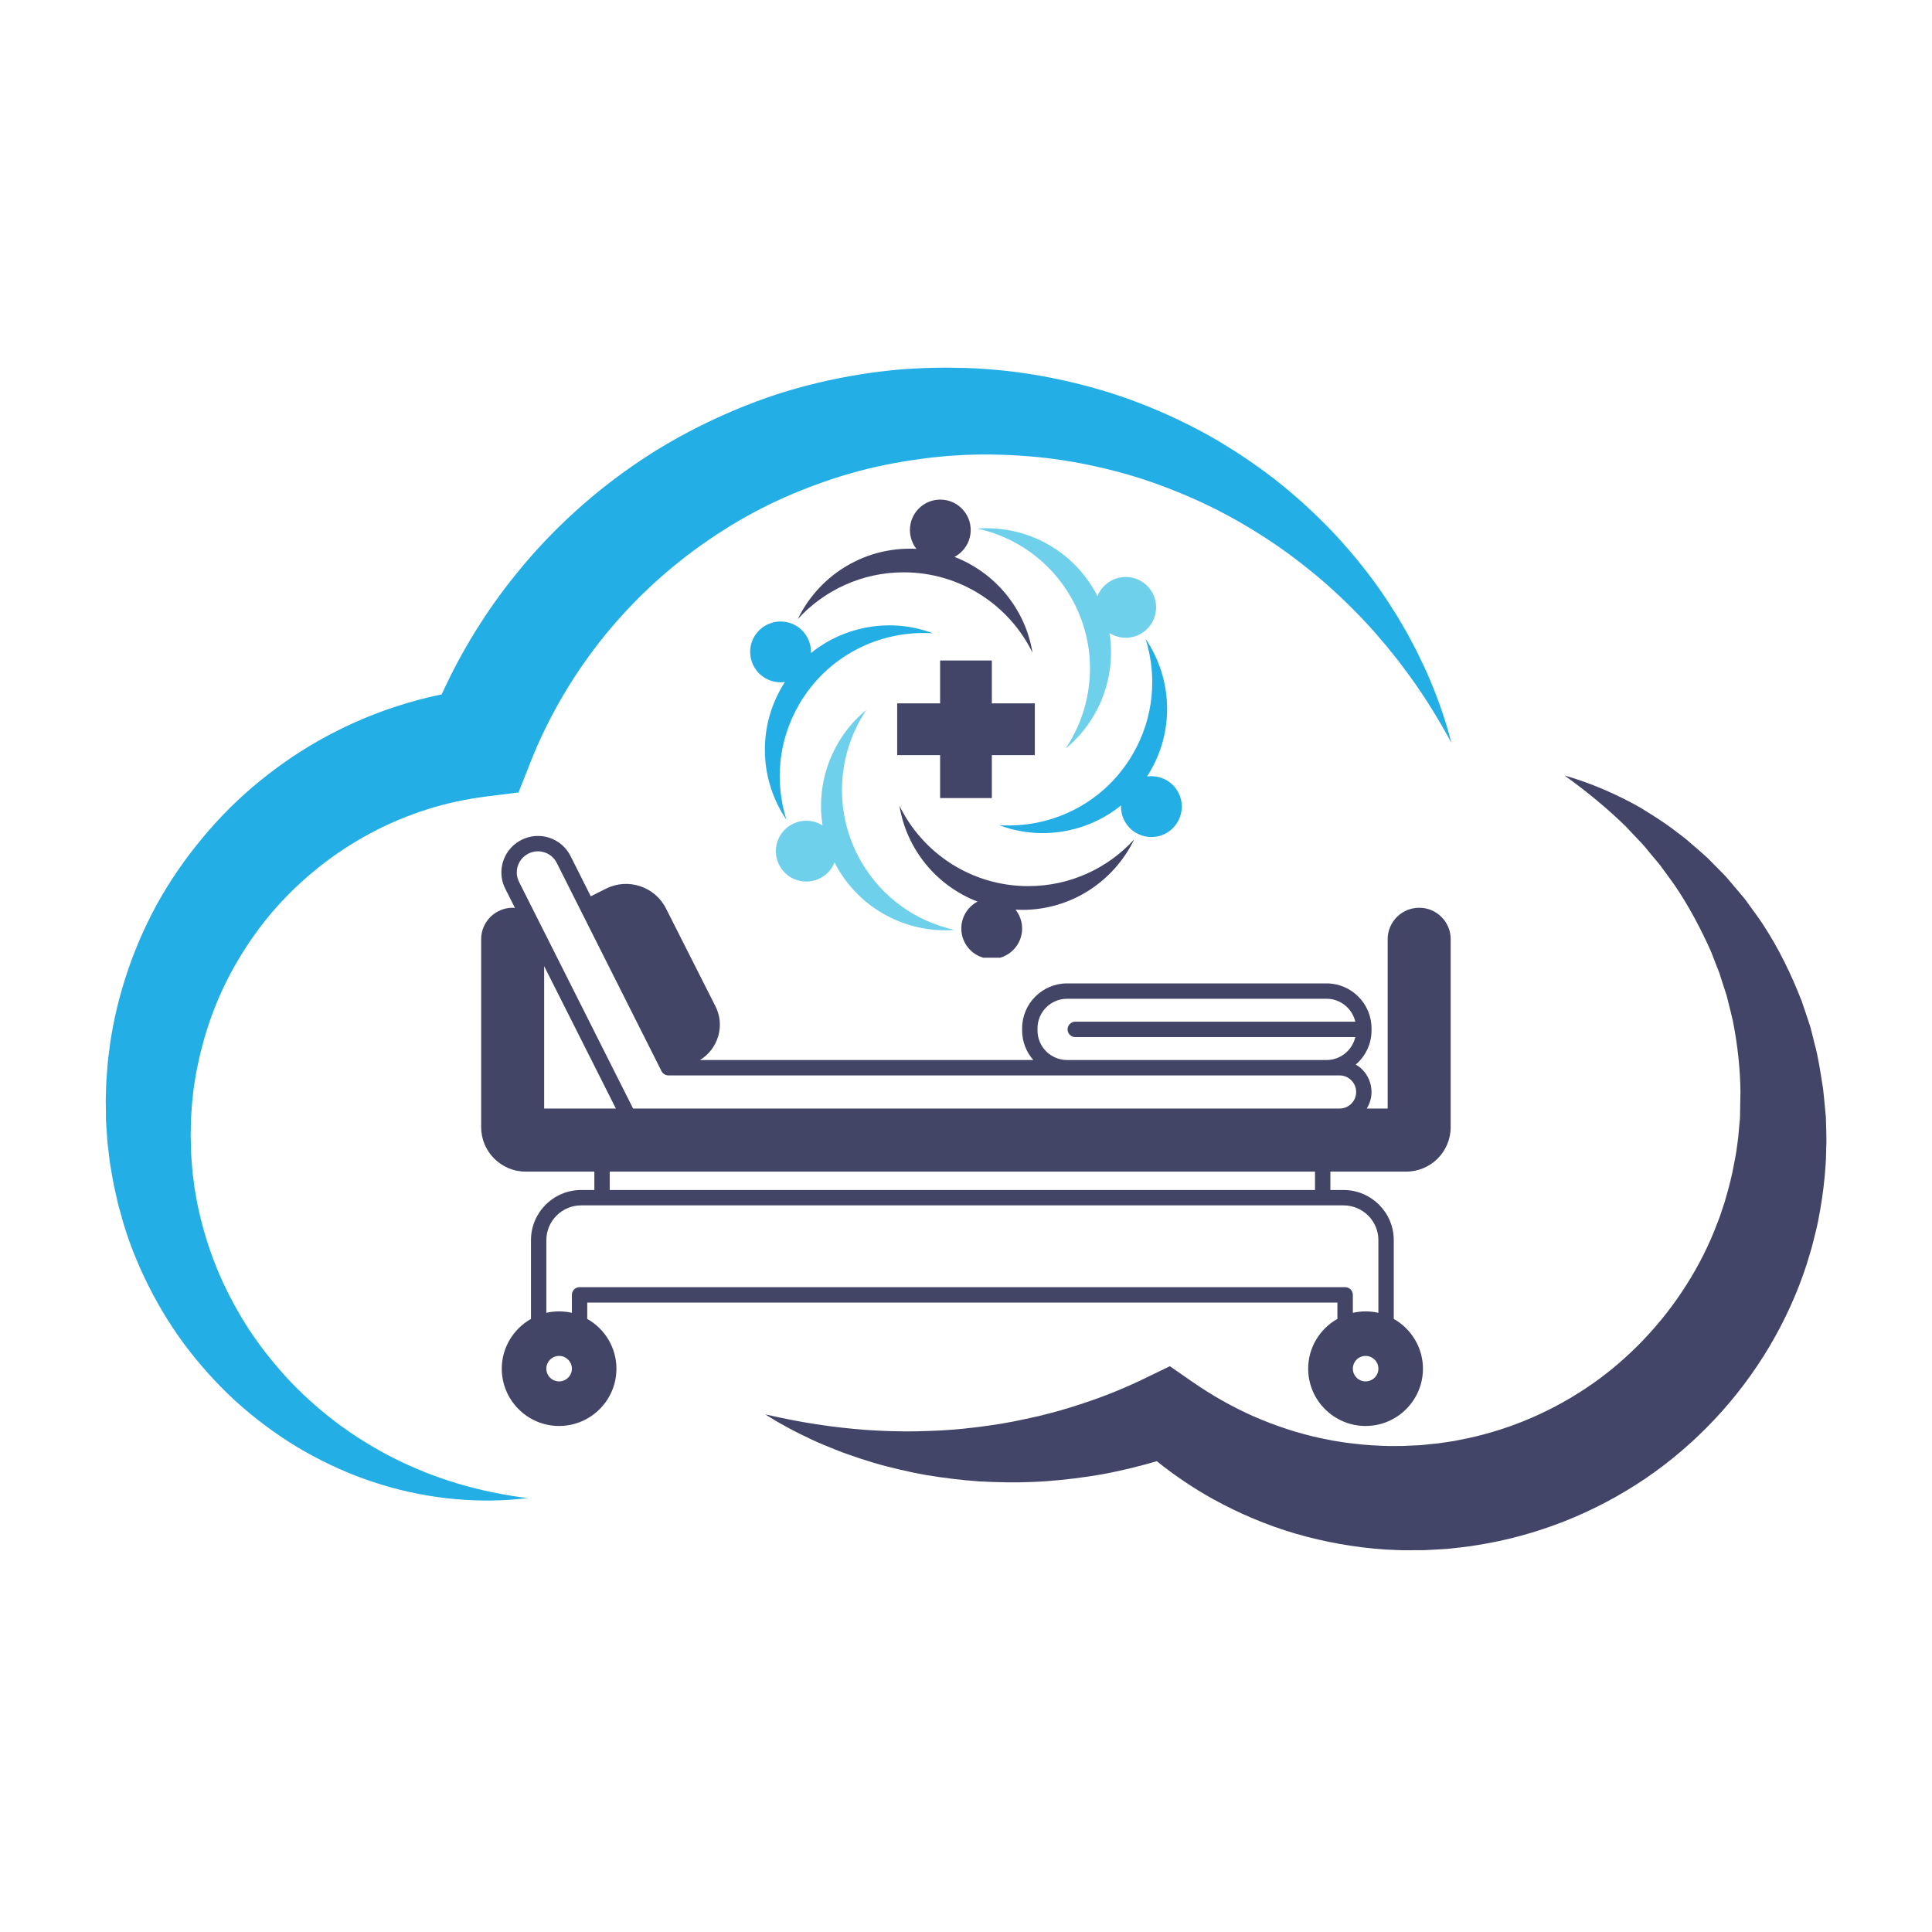 <svg xmlns="http://www.w3.org/2000/svg" xmlns:xlink="http://www.w3.org/1999/xlink" width="180" viewBox="0 0 135 135" height="180" preserveAspectRatio="xMidYMid meet"><defs><clipPath id="83070a189d"><path d="M 53 54 L 127.98 54 L 127.98 108.305 L 53 108.305 Z M 53 54 " clip-rule="nonzero"></path></clipPath><clipPath id="f967caa55e"><path d="M 7.375 25.668 L 102 25.668 L 102 105 L 7.375 105 Z M 7.375 25.668 " clip-rule="nonzero"></path></clipPath><clipPath id="c8d378408d"><path d="M 33.621 58.258 L 101.371 58.258 L 101.371 99.949 L 33.621 99.949 Z M 33.621 58.258 " clip-rule="nonzero"></path></clipPath><clipPath id="c2982d96b1"><path d="M 55 34.91 L 80 34.91 L 80 66.922 L 55 66.922 Z M 55 34.91 " clip-rule="nonzero"></path></clipPath><clipPath id="c4a8ec3f5a"><path d="M 52.113 43 L 82.637 43 L 82.637 59 L 52.113 59 Z M 52.113 43 " clip-rule="nonzero"></path></clipPath></defs><g clip-path="url(#83070a189d)"><path fill="#424567" d="M 127.613 79.051 L 127.59 78.273 L 127.586 78.066 L 127.578 77.98 L 127.559 77.805 L 127.527 77.457 C 127.48 76.988 127.445 76.531 127.387 76.055 C 127.211 74.984 127.062 73.883 126.789 72.906 L 126.602 72.156 C 126.57 72.035 126.543 71.91 126.508 71.785 L 126.387 71.418 C 126.23 70.93 126.062 70.445 125.898 69.961 C 125.156 68.047 124.258 66.215 123.145 64.527 C 122.867 64.109 122.562 63.707 122.27 63.297 C 122.121 63.094 121.984 62.887 121.82 62.695 L 121.336 62.121 L 120.609 61.266 L 120.348 60.996 C 120 60.641 119.652 60.285 119.305 59.938 C 118.938 59.602 118.559 59.281 118.188 58.961 C 117.824 58.629 117.43 58.336 117.035 58.043 C 116.262 57.438 115.422 56.934 114.602 56.422 C 112.91 55.469 111.137 54.707 109.32 54.188 C 110.863 55.293 112.293 56.469 113.598 57.742 C 113.91 58.082 114.227 58.406 114.535 58.734 C 114.859 59.047 115.129 59.418 115.418 59.758 L 115.852 60.273 C 116 60.438 116.121 60.633 116.258 60.809 C 116.52 61.172 116.789 61.523 117.039 61.887 C 118.035 63.355 118.852 64.914 119.559 66.488 L 120.027 67.695 C 120.066 67.793 120.109 67.895 120.145 67.992 L 120.242 68.305 L 120.438 68.914 L 120.637 69.523 C 120.699 69.727 120.742 69.938 120.793 70.141 C 120.895 70.559 121.008 70.965 121.094 71.379 C 121.422 73.031 121.602 74.762 121.617 76.281 L 121.59 77.676 L 121.586 78.023 L 121.578 78.199 L 121.578 78.289 C 121.578 78.395 121.574 78.168 121.574 78.199 L 121.574 78.219 L 121.57 78.258 L 121.512 78.875 C 121.492 79.082 121.484 79.289 121.457 79.496 L 121.375 80.109 C 121.328 80.52 121.246 80.922 121.168 81.328 C 121.023 82.137 120.824 82.93 120.59 83.715 C 120.543 83.91 120.48 84.105 120.41 84.297 L 120.219 84.875 C 120.09 85.262 119.926 85.637 119.785 86.016 C 119.176 87.523 118.402 88.953 117.508 90.293 C 116.613 91.637 115.582 92.883 114.449 94.02 C 113.312 95.152 112.074 96.18 110.734 97.059 C 109.398 97.941 107.977 98.688 106.496 99.289 C 105.016 99.891 103.473 100.34 101.898 100.633 C 101.508 100.723 101.105 100.758 100.711 100.824 L 100.41 100.867 L 100.137 100.891 L 99.586 100.949 C 99.484 100.957 99.414 100.973 99.293 100.98 L 98.945 100.996 L 98.246 101.027 L 98.07 101.035 L 98.027 101.039 L 97.699 101.039 L 97.094 101.043 C 96.285 101.02 95.477 100.984 94.676 100.883 L 94.074 100.812 L 93.473 100.719 C 93.07 100.664 92.68 100.566 92.277 100.492 C 90.691 100.152 89.137 99.637 87.633 98.984 C 86.129 98.324 84.688 97.504 83.316 96.555 L 81.746 95.465 L 80.359 96.137 L 79.617 96.496 L 78.859 96.84 L 78.094 97.168 L 77.32 97.477 L 76.539 97.766 L 75.746 98.039 C 75.219 98.219 74.684 98.383 74.145 98.539 C 73.605 98.691 73.062 98.836 72.516 98.965 C 71.965 99.086 71.414 99.211 70.859 99.32 L 70.02 99.473 L 69.18 99.602 L 68.352 99.715 L 67.906 99.766 L 67.566 99.801 L 67.484 99.812 L 67.461 99.812 C 67.469 99.812 67.434 99.816 67.477 99.816 L 66.621 99.895 L 65.762 99.953 C 65.188 99.98 64.609 100 64.031 100.016 C 63.449 100.023 62.871 100.02 62.289 100.004 L 61.414 99.969 C 61.121 99.957 60.828 99.934 60.535 99.918 C 59.949 99.875 59.367 99.816 58.777 99.754 L 57.895 99.645 L 57.016 99.516 L 56.129 99.371 L 55.246 99.207 C 54.66 99.09 54.062 98.965 53.473 98.832 L 54.25 99.309 L 55.047 99.754 C 55.586 100.047 56.137 100.316 56.691 100.578 C 57.246 100.836 57.816 101.074 58.391 101.301 C 58.961 101.531 59.547 101.73 60.137 101.926 C 60.727 102.117 61.32 102.301 61.926 102.457 C 62.527 102.609 63.137 102.754 63.75 102.883 L 64.672 103.062 L 65.602 103.207 L 66.539 103.332 L 67.477 103.434 L 68.402 103.512 L 69.367 103.555 L 70.32 103.578 L 71.273 103.578 C 71.91 103.566 72.547 103.543 73.184 103.496 C 73.82 103.445 74.457 103.383 75.094 103.305 C 75.73 103.227 76.363 103.129 76.996 103.02 C 77.633 102.906 78.258 102.766 78.887 102.621 L 79.824 102.383 L 80.758 102.125 L 80.832 102.102 C 82.051 103.082 83.355 103.965 84.734 104.734 C 86.566 105.746 88.516 106.578 90.543 107.168 C 92.574 107.758 94.668 108.129 96.785 108.273 L 97.578 108.309 L 97.977 108.324 L 98.43 108.324 L 99.129 108.32 L 99.48 108.32 C 99.594 108.32 99.754 108.309 99.891 108.301 L 100.734 108.254 L 101.152 108.227 L 101.551 108.184 C 102.078 108.117 102.609 108.078 103.133 107.98 C 105.238 107.656 107.309 107.09 109.297 106.309 C 111.281 105.527 113.18 104.523 114.949 103.332 C 116.711 102.133 118.34 100.742 119.797 99.191 C 121.254 97.645 122.539 95.938 123.625 94.117 C 124.707 92.293 125.594 90.355 126.242 88.348 C 126.391 87.84 126.559 87.34 126.684 86.828 L 126.875 86.062 C 126.938 85.805 127 85.551 127.047 85.293 C 127.25 84.262 127.41 83.223 127.504 82.18 C 127.547 81.656 127.594 81.137 127.598 80.613 L 127.621 79.832 C 127.629 79.574 127.613 79.312 127.613 79.051 " fill-opacity="1" fill-rule="nonzero"></path></g><g clip-path="url(#f967caa55e)"><path fill="#24aee6" d="M 99.566 46.695 L 98.961 45.438 L 98.305 44.203 C 98.07 43.801 97.836 43.395 97.594 42.992 C 97.34 42.602 97.094 42.199 96.832 41.809 C 95.793 40.242 94.602 38.77 93.316 37.375 C 92.016 35.988 90.605 34.695 89.098 33.508 C 87.582 32.336 85.973 31.27 84.281 30.328 C 82.586 29.398 80.812 28.594 78.98 27.926 C 77.148 27.262 75.254 26.75 73.328 26.375 C 71.406 25.996 69.445 25.781 67.477 25.711 L 66.055 25.688 C 65.562 25.691 65.035 25.707 64.527 25.719 C 64.02 25.738 63.539 25.777 63.039 25.805 C 62.547 25.84 62.059 25.906 61.562 25.957 C 59.598 26.195 57.645 26.586 55.727 27.117 C 53.809 27.648 51.938 28.359 50.125 29.188 C 48.312 30.02 46.555 30.984 44.887 32.09 C 43.223 33.195 41.633 34.422 40.156 35.773 C 38.672 37.121 37.293 38.582 36.035 40.145 C 33.969 42.699 32.227 45.523 30.863 48.52 C 29.73 48.754 28.609 49.055 27.512 49.422 C 25.707 50.016 23.965 50.801 22.309 51.73 C 20.656 52.66 19.102 53.762 17.66 54.984 C 16.219 56.211 14.91 57.582 13.734 59.059 C 12.559 60.531 11.516 62.109 10.648 63.781 C 9.789 65.449 9.086 67.199 8.559 68.996 C 8.293 69.895 8.07 70.805 7.895 71.723 C 7.816 72.18 7.723 72.637 7.672 73.102 C 7.613 73.562 7.543 74.023 7.512 74.488 C 7.477 74.953 7.43 75.414 7.418 75.879 C 7.406 76.344 7.379 76.805 7.395 77.27 L 7.402 77.961 L 7.402 78.18 L 7.406 78.273 L 7.406 78.293 L 7.41 78.371 L 7.43 78.684 L 7.473 79.309 L 7.492 79.617 L 7.527 79.98 L 7.613 80.699 C 7.641 80.941 7.664 81.188 7.707 81.41 C 7.785 81.863 7.855 82.32 7.945 82.77 L 8.246 84.117 L 8.613 85.445 C 9.141 87.203 9.855 88.898 10.715 90.5 C 11.57 92.105 12.574 93.621 13.723 95.008 C 14.867 96.398 16.129 97.68 17.508 98.809 C 18.887 99.934 20.355 100.938 21.91 101.762 C 23.461 102.59 25.078 103.27 26.742 103.766 C 28.402 104.273 30.102 104.594 31.801 104.75 C 33.504 104.902 35.203 104.887 36.867 104.68 C 35.203 104.473 33.574 104.141 32.008 103.672 C 30.434 103.207 28.926 102.598 27.488 101.879 C 26.059 101.148 24.699 100.305 23.441 99.352 C 22.188 98.391 21.016 97.34 19.965 96.191 C 18.922 95.035 17.969 93.816 17.152 92.512 C 16.34 91.207 15.641 89.848 15.078 88.441 C 14.516 87.035 14.094 85.586 13.789 84.117 L 13.594 83.016 L 13.453 81.902 C 13.418 81.531 13.398 81.16 13.367 80.789 C 13.348 80.602 13.352 80.43 13.348 80.254 L 13.336 79.734 L 13.324 79.473 L 13.328 79.16 L 13.34 78.531 L 13.34 78.223 L 13.344 78.145 L 13.344 78.125 C 13.344 78.051 13.344 78.203 13.344 78.18 L 13.348 78.145 L 13.355 78.008 L 13.395 77.453 C 13.41 77.082 13.461 76.715 13.5 76.348 C 13.535 75.984 13.602 75.621 13.66 75.258 C 13.711 74.891 13.797 74.535 13.871 74.176 C 13.938 73.812 14.039 73.461 14.129 73.105 C 14.309 72.398 14.531 71.699 14.777 71.016 C 15.273 69.645 15.898 68.324 16.641 67.078 C 17.379 65.828 18.223 64.648 19.172 63.559 C 20.121 62.469 21.176 61.477 22.297 60.582 C 23.418 59.684 24.629 58.898 25.887 58.223 C 27.148 57.543 28.473 56.996 29.832 56.559 C 31.191 56.125 32.594 55.832 34.008 55.652 L 36.23 55.375 L 37.059 53.281 C 37.656 51.766 38.367 50.297 39.18 48.883 C 39.992 47.473 40.91 46.117 41.914 44.832 C 42.926 43.551 44.023 42.34 45.207 41.211 C 46.395 40.086 47.656 39.039 48.992 38.094 C 50.328 37.145 51.727 36.281 53.188 35.535 C 54.648 34.781 56.172 34.156 57.73 33.613 C 59.289 33.074 60.891 32.652 62.52 32.355 C 62.93 32.289 63.336 32.207 63.75 32.152 C 64.156 32.098 64.578 32.031 64.977 31.984 L 66.176 31.863 L 67.477 31.785 C 69.148 31.719 70.824 31.777 72.5 31.938 C 74.172 32.102 75.832 32.398 77.473 32.805 C 79.117 33.207 80.738 33.738 82.32 34.391 C 83.902 35.031 85.449 35.789 86.938 36.668 C 88.43 37.539 89.867 38.52 91.234 39.613 C 92.609 40.691 93.902 41.891 95.129 43.168 C 95.434 43.488 95.727 43.82 96.031 44.148 L 96.898 45.164 L 97.738 46.207 L 98.539 47.289 C 99.598 48.75 100.539 50.285 101.418 51.902 C 100.969 50.133 100.328 48.383 99.566 46.695 " fill-opacity="1" fill-rule="nonzero"></path></g><g clip-path="url(#c8d378408d)"><path fill="#424566" d="M 99.172 63.43 C 98.586 63.43 98.035 63.656 97.613 64.07 C 97.195 64.488 96.965 65.043 96.965 65.629 L 96.965 77.461 L 95.504 77.461 C 95.711 77.125 95.836 76.73 95.836 76.309 C 95.836 75.707 95.602 75.145 95.18 74.723 C 95.047 74.59 94.895 74.48 94.734 74.387 C 95.41 73.812 95.836 72.957 95.836 72.004 L 95.836 71.855 C 95.836 70.125 94.426 68.715 92.691 68.715 L 74.566 68.715 C 72.832 68.715 71.422 70.125 71.422 71.855 L 71.422 72.004 C 71.422 72.797 71.719 73.516 72.203 74.07 L 48.91 74.07 C 50.18 73.297 50.676 71.668 49.996 70.32 L 46.535 63.477 C 45.766 61.953 43.898 61.328 42.367 62.086 L 41.281 62.629 L 39.867 59.816 C 39.559 59.207 39.035 58.754 38.387 58.539 C 37.738 58.328 37.047 58.379 36.438 58.688 C 35.574 59.125 35.035 60 35.035 60.965 C 35.035 61.359 35.129 61.746 35.309 62.105 L 35.98 63.441 C 35.926 63.438 35.875 63.43 35.82 63.43 C 35.242 63.43 34.691 63.656 34.27 64.07 C 33.852 64.488 33.621 65.039 33.621 65.629 L 33.621 78.758 C 33.621 80.473 35.016 81.867 36.73 81.867 L 41.531 81.867 L 41.531 83.152 L 40.613 83.152 C 38.676 83.152 37.102 84.723 37.102 86.656 L 37.102 92.16 C 35.855 92.867 35.062 94.188 35.062 95.637 C 35.062 97.844 36.859 99.641 39.066 99.641 C 41.277 99.641 43.074 97.844 43.074 95.637 C 43.074 94.188 42.281 92.867 41.035 92.16 L 41.035 91.02 L 93.453 91.02 L 93.453 92.16 C 92.207 92.859 91.41 94.184 91.41 95.637 C 91.41 97.844 93.211 99.641 95.422 99.641 C 97.633 99.641 99.43 97.844 99.43 95.637 C 99.43 94.188 98.633 92.863 97.391 92.16 L 97.391 86.656 C 97.391 84.723 95.816 83.152 93.879 83.152 L 92.961 83.152 L 92.961 81.867 L 98.262 81.867 C 99.977 81.867 101.367 80.473 101.367 78.758 L 101.367 65.629 C 101.371 64.414 100.383 63.43 99.172 63.43 Z M 38.023 77.461 L 38.023 67.508 L 43.035 77.461 Z M 72.496 72.004 L 72.496 71.855 C 72.496 70.715 73.426 69.789 74.566 69.789 L 92.691 69.789 C 93.672 69.789 94.492 70.477 94.703 71.391 L 75.137 71.391 C 74.84 71.391 74.598 71.633 74.598 71.93 C 74.598 72.227 74.84 72.469 75.137 72.469 L 94.703 72.469 C 94.492 73.383 93.672 74.07 92.691 74.07 L 74.566 74.07 C 73.426 74.07 72.496 73.145 72.496 72.004 Z M 36.922 59.645 C 37.277 59.469 37.676 59.438 38.051 59.562 C 38.426 59.684 38.727 59.945 38.906 60.301 L 46.227 74.852 C 46.32 75.031 46.504 75.145 46.707 75.145 L 93.602 75.145 C 93.91 75.145 94.203 75.266 94.418 75.484 C 94.645 75.707 94.762 75.992 94.762 76.309 C 94.762 76.945 94.242 77.461 93.602 77.461 L 44.238 77.461 L 36.27 61.625 C 36.164 61.414 36.109 61.191 36.109 60.965 C 36.109 60.406 36.422 59.898 36.922 59.645 Z M 39.961 95.637 C 39.961 96.129 39.559 96.527 39.066 96.527 C 38.578 96.527 38.176 96.129 38.176 95.637 C 38.176 95.145 38.578 94.746 39.066 94.746 C 39.559 94.746 39.961 95.145 39.961 95.637 Z M 96.316 95.637 C 96.316 96.129 95.914 96.527 95.422 96.527 C 94.93 96.527 94.531 96.129 94.531 95.637 C 94.531 95.145 94.93 94.746 95.422 94.746 C 95.914 94.746 96.316 95.145 96.316 95.637 Z M 96.316 86.656 L 96.316 91.734 C 95.73 91.602 95.113 91.602 94.531 91.734 L 94.531 90.48 C 94.531 90.184 94.289 89.941 93.992 89.941 L 40.5 89.941 C 40.199 89.941 39.961 90.184 39.961 90.48 L 39.961 91.734 C 39.375 91.602 38.758 91.602 38.176 91.734 L 38.176 86.656 C 38.176 85.316 39.27 84.227 40.613 84.227 L 93.879 84.227 C 95.223 84.227 96.316 85.316 96.316 86.656 Z M 91.887 83.152 L 42.605 83.152 L 42.605 81.867 L 91.887 81.867 Z M 91.887 83.152 " fill-opacity="1" fill-rule="nonzero"></path></g><g clip-path="url(#c2982d96b1)"><path fill="#424567" d="M 63.582 38.34 C 63.734 38.34 63.883 38.34 64.035 38.352 C 63.75 37.984 63.582 37.531 63.582 37.031 C 63.582 35.863 64.527 34.91 65.703 34.91 C 66.875 34.91 67.828 35.863 67.828 37.031 C 67.828 37.848 67.367 38.559 66.695 38.914 C 69.527 40.004 71.645 42.535 72.148 45.609 C 70.523 42.285 67.102 39.992 63.145 39.992 C 60.219 39.992 57.582 41.254 55.75 43.254 C 57.152 40.348 60.133 38.34 63.582 38.34 Z M 71.422 63.578 C 71.27 63.578 71.117 63.57 70.961 63.562 C 71.246 63.926 71.422 64.383 71.422 64.879 C 71.422 66.055 70.469 67.004 69.293 67.004 C 68.125 67.004 67.172 66.055 67.172 64.879 C 67.172 64.062 67.633 63.355 68.305 63 C 65.469 61.91 63.352 59.379 62.848 56.301 C 64.48 59.633 67.895 61.918 71.852 61.918 C 74.781 61.918 77.418 60.664 79.25 58.656 C 77.844 61.57 74.871 63.578 71.422 63.578 Z M 71.422 63.578 " fill-opacity="1" fill-rule="evenodd"></path></g><path fill="#6ed0eb" d="M 76.469 41.254 C 76.543 41.387 76.617 41.516 76.688 41.656 C 76.855 41.227 77.168 40.852 77.598 40.602 C 78.613 40.012 79.91 40.363 80.5 41.375 C 81.086 42.391 80.738 43.695 79.719 44.281 C 79.016 44.688 78.172 44.641 77.527 44.238 C 78 47.234 76.867 50.332 74.457 52.309 C 76.523 49.238 76.797 45.129 74.82 41.707 C 73.355 39.168 70.945 37.516 68.293 36.934 C 71.52 36.695 74.742 38.266 76.469 41.254 Z M 58.527 60.66 C 58.453 60.527 58.379 60.395 58.312 60.262 C 58.141 60.691 57.836 61.066 57.402 61.316 C 56.383 61.898 55.086 61.555 54.5 60.539 C 53.91 59.52 54.262 58.223 55.277 57.637 C 55.98 57.227 56.828 57.27 57.477 57.68 C 57 54.676 58.133 51.578 60.539 49.602 C 58.477 52.68 58.199 56.785 60.18 60.211 C 61.641 62.746 64.051 64.398 66.703 64.98 C 63.484 65.223 60.254 63.645 58.527 60.66 Z M 58.527 60.66 " fill-opacity="1" fill-rule="evenodd"></path><g clip-path="url(#c4a8ec3f5a)"><path fill="#24aee6" d="M 80.387 53.871 C 80.312 54.004 80.234 54.129 80.148 54.258 C 80.605 54.195 81.086 54.273 81.52 54.523 C 82.531 55.109 82.883 56.406 82.293 57.426 C 81.711 58.441 80.41 58.789 79.391 58.203 C 78.688 57.793 78.301 57.043 78.332 56.281 C 75.973 58.191 72.719 58.758 69.809 57.656 C 73.5 57.91 77.195 56.094 79.168 52.668 C 80.637 50.133 80.863 47.219 80.043 44.633 C 81.859 47.305 82.113 50.883 80.387 53.871 Z M 54.609 48.043 C 54.684 47.91 54.77 47.781 54.848 47.656 C 54.395 47.719 53.91 47.637 53.48 47.391 C 52.465 46.801 52.117 45.504 52.703 44.488 C 53.293 43.473 54.59 43.129 55.605 43.711 C 56.309 44.117 56.695 44.871 56.664 45.633 C 59.027 43.727 62.277 43.152 65.195 44.254 C 61.5 44.008 57.805 45.816 55.828 49.242 C 54.359 51.781 54.133 54.691 54.953 57.281 C 53.137 54.613 52.891 51.027 54.609 48.043 Z M 54.609 48.043 " fill-opacity="1" fill-rule="evenodd"></path></g><path fill="#424567" d="M 72.309 52.766 L 72.309 49.148 L 69.305 49.148 L 69.305 46.152 L 65.691 46.152 L 65.691 49.148 L 62.691 49.148 L 62.691 52.766 L 65.691 52.766 L 65.691 55.766 L 69.305 55.766 L 69.305 52.766 Z M 72.309 52.766 " fill-opacity="1" fill-rule="evenodd"></path></svg>